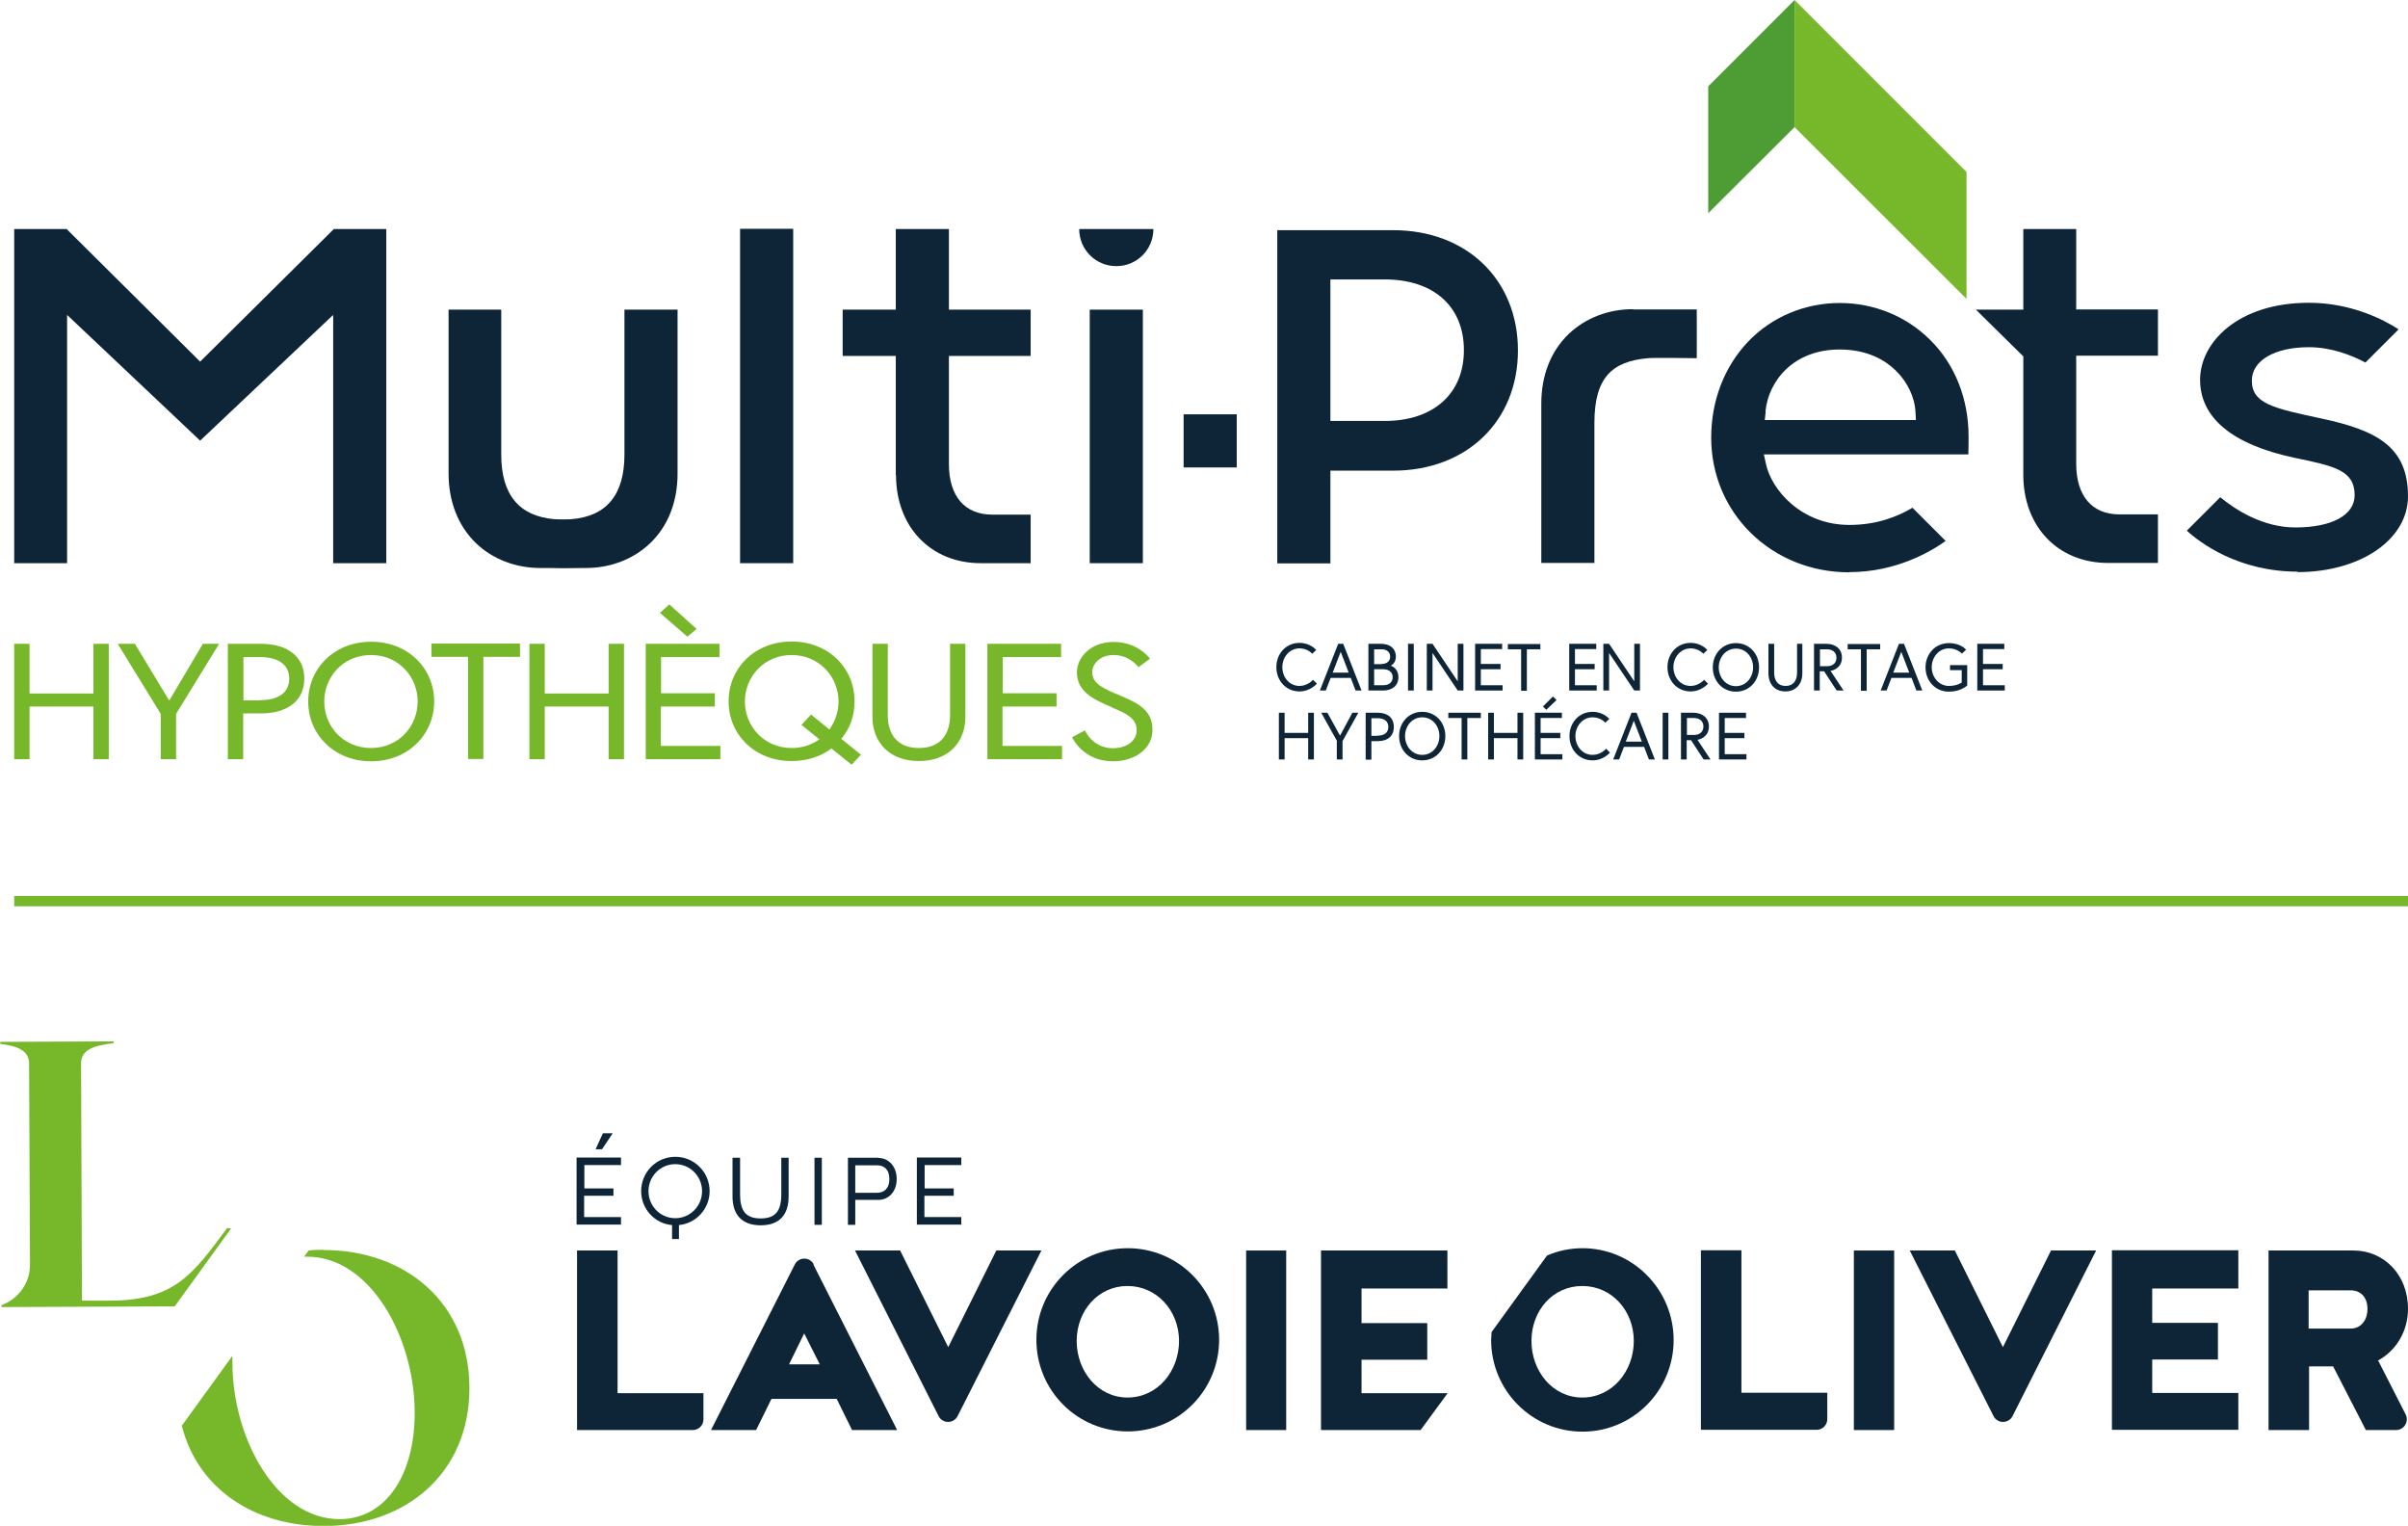 <?xml version="1.0" encoding="UTF-8"?><svg id="a" xmlns="http://www.w3.org/2000/svg" width="105.16" height="66.62" viewBox="0 0 105.16 66.62"><path d="M26.33,49.48l-.32.7h.28l.47-.7h-.43ZM27.12,50.87v-.33h-1.94v2.93h1.94v-.33h-1.61v-.93h1.28v-.32h-1.27v-1.02h1.6Z" fill="#0e2538" stroke-width="0"/><path d="M29.49,50.51c-.83,0-1.49.67-1.49,1.5,0,.77.59,1.42,1.35,1.48v.61h.3v-.61c.75-.07,1.34-.71,1.34-1.48,0-.83-.67-1.5-1.49-1.5ZM29.49,53.19c-.65,0-1.17-.53-1.17-1.18s.52-1.18,1.17-1.18,1.17.53,1.17,1.18-.52,1.18-1.17,1.18Z" fill="#0e2538" stroke-width="0"/><path d="M34.12,50.55v1.59c0,.72-.24,1.06-.9,1.06s-.9-.34-.9-1.06v-1.59h-.33v1.69c0,.81.42,1.26,1.23,1.26s1.22-.45,1.22-1.26v-1.69h-.33Z" fill="#0e2538" stroke-width="0"/><path d="M35.57,50.55v2.93h.32v-2.93h-.32Z" fill="#0e2538" stroke-width="0"/><path d="M38.36,50.55h-1.33v2.93h.32v-1.09h1.01c.44,0,.8-.35.8-.91s-.36-.92-.8-.92ZM38.3,52.08h-.95v-1.2h.95c.3,0,.54.17.54.6s-.25.6-.54.6Z" fill="#0e2538" stroke-width="0"/><path d="M41.98,50.87v-.33h-1.94v2.93h1.94v-.33h-1.61v-.93h1.28v-.32h-1.27v-1.02h1.6Z" fill="#0e2538" stroke-width="0"/><path d="M26.97,60.82v-6.22h-1.77v7.84h5.06c.25,0,.46-.21.46-.46v-1.15h-3.75Z" fill="#0e2538" stroke-width="0"/><path d="M35.54,55.21c-.17-.34-.66-.34-.83,0l-3.66,7.23h1.97l.67-1.36h2.85l.67,1.36h1.97l-3.66-7.23ZM34.46,59.57l.66-1.35.68,1.35h-1.34Z" fill="#0e2538" stroke-width="0"/><path d="M43.51,54.6l-2.1,4.22-2.1-4.22h-1.97l3.65,7.23c.17.34.66.34.83,0l3.66-7.23h-1.97Z" fill="#0e2538" stroke-width="0"/><path d="M49.25,54.5c-2.21,0-3.99,1.79-3.99,4s1.78,4,3.99,4,3.99-1.79,3.99-4-1.78-4-3.99-4ZM49.24,61.02c-1.3,0-2.22-1.16-2.22-2.47s.93-2.4,2.22-2.4,2.25,1.09,2.25,2.4-.93,2.47-2.25,2.47Z" fill="#0e2538" stroke-width="0"/><path d="M54.42,54.6v7.84h1.75v-7.84h-1.75Z" fill="#0e2538" stroke-width="0"/><path d="M63.21,56.25v-1.65h-5.52v7.84h4.35l1.18-1.61h-3.76v-1.46h2.87v-1.6h-2.87v-1.51h3.76Z" fill="#0e2538" stroke-width="0"/><path d="M69.12,54.5c-.55,0-1.08.11-1.56.32l-2.42,3.34c0,.12-.02.23-.02.35,0,2.2,1.78,4,3.99,4s3.98-1.8,3.98-4-1.78-4.01-3.98-4.01ZM69.1,61.02c-1.3,0-2.22-1.16-2.22-2.47s.92-2.4,2.22-2.4,2.25,1.09,2.25,2.4-.93,2.47-2.25,2.47Z" fill="#0e2538" stroke-width="0"/><path d="M76.05,60.82v-6.23h-1.77v7.84h5.06c.25,0,.46-.21.46-.47v-1.15h-3.75Z" fill="#0e2538" stroke-width="0"/><path d="M80.96,54.6v7.84h1.76v-7.84h-1.76Z" fill="#0e2538" stroke-width="0"/><path d="M89.57,54.6l-2.1,4.22-2.1-4.22h-1.97l3.66,7.23c.17.34.66.34.83,0l3.65-7.23h-1.97Z" fill="#0e2538" stroke-width="0"/><path d="M97.75,56.25v-1.66h-5.52v7.84h5.52v-1.61h-3.76v-1.46h2.87v-1.6h-2.87v-1.5h3.76Z" fill="#0e2538" stroke-width="0"/><path d="M103.84,59.41c.78-.42,1.32-1.25,1.32-2.27,0-1.49-1.06-2.54-2.38-2.54h-3.71v7.84h1.77v-2.78h1.05l1.43,2.78h1.32c.35,0,.57-.37.42-.68l-1.2-2.35ZM102.66,58.01h-1.84v-1.67h1.84c.4,0,.73.27.73.81s-.33.86-.73.86Z" fill="#0e2538" stroke-width="0"/><path d="M14.13,54.57c-.22,0-.44,0-.65.03l-.2.27s.09,0,.14,0c2.75,0,4.69,3.53,4.69,6.82,0,2.75-1.29,4.64-3.28,4.64-2.75,0-4.68-3.53-4.68-6.83,0-.1,0-.2,0-.3l-2.21,3.05c.69,2.75,3.15,4.38,6.19,4.38,3.59,0,6.37-2.3,6.37-6.02s-2.78-6.03-6.37-6.03Z" fill="#76b82a" stroke-width="0"/><path d="M9.92,53.62c-1.48,1.99-2.27,3.15-5.07,3.17h-1.27s-.04-10.37-.04-10.37c0-.59.58-.78,1.42-.87v-.08l-4.95.02v.09c.68.08,1.26.26,1.26.85l.04,8.79c0,.87-.57,1.52-1.25,1.77v.08l7.57-.03,2.46-3.4-.16-.02Z" fill="#76b82a" stroke-width="0"/><polygon points="78.37 0 74.6 3.77 74.6 9.31 78.37 5.55 78.37 5.55 78.37 0" fill="#4d9d34" stroke-width="0"/><polygon points="78.37 0 78.37 0 78.37 5.56 78.37 5.55 85.88 13.05 85.88 7.51 78.37 0" fill="#76b82a" stroke-width="0"/><polygon points="14.55 24.59 16.87 24.59 16.87 10 14.58 10 8.74 15.79 2.91 10 .62 10 .62 24.59 2.93 24.59 2.93 13.75 8.74 19.24 14.55 13.75 14.55 24.59" fill="#0e2538" stroke-width="0"/><rect x="32.32" y="9.99" width="2.32" height="14.6" fill="#0e2538" stroke-width="0"/><path d="M55.78,10.04v14.56h2.32v-4.05h2.74c3.21,0,5.45-2.16,5.45-5.25s-2.24-5.25-5.45-5.25h-5.06ZM63.93,15.29c0,1.9-1.33,3.09-3.46,3.09h-2.37v-6.18h2.37c2.14,0,3.46,1.18,3.46,3.09Z" fill="#0e2538" stroke-width="0"/><path d="M19.59,13.52v7.15c0,1.24.42,2.3,1.21,3.06.73.69,1.72,1.07,2.79,1.07,0,0,.75,0,1,.01.25,0,1-.01,1-.01,1.07,0,2.06-.38,2.79-1.07.79-.75,1.21-1.81,1.21-3.06v-7.15h-2.32v6.33c0,1.75-.78,2.7-2.33,2.82,0,0-.19.01-.36.01s-.35-.01-.36-.01c-1.55-.13-2.33-1.07-2.33-2.82v-6.33h-2.32Z" fill="#0e2538" stroke-width="0"/><path d="M39.13,20.74c0,2.27,1.52,3.85,3.7,3.85h2.18v-2.12c-.38,0-1.6,0-1.66,0h-.02c-1.2,0-1.89-.81-1.89-2.21v-4.72h3.57v-2.02h-3.57v-3.52h-2.32v3.52h-2.32v2.02h2.32v5.2Z" fill="#0e2538" stroke-width="0"/><path d="M71.31,13.5c-1.07,0-2.06.38-2.79,1.07-.79.75-1.21,1.81-1.21,3.06v6.95h2.32v-6.12c0-1.96.76-2.68,2.33-2.82.29-.03,2.14,0,2.14,0v-2.13h-2.77Z" fill="#0e2538" stroke-width="0"/><path d="M80.77,24.98c2.05,0,3.57-.91,4.2-1.36l-1.45-1.45c-.62.37-1.54.75-2.75.75-2.13,0-3.42-1.56-3.65-2.67l-.09-.41h8.93c.01-.32.01-.62.01-.78,0-1.64-.59-3.14-1.67-4.21-1.04-1.04-2.45-1.62-3.96-1.62s-2.97.6-4.01,1.7c-1.03,1.09-1.6,2.57-1.6,4.18,0,3.3,2.65,5.88,6.03,5.88ZM77.1,17.97c.12-1.3,1.19-2.71,3.24-2.71,1.24,0,2.01.49,2.44.91.51.49.84,1.17.87,1.81l.02.36h-6.6l.04-.37Z" fill="#0e2538" stroke-width="0"/><path d="M100.33,24.98c2.75,0,4.83-1.42,4.83-3.31,0-2.17-1.38-2.88-3.75-3.39-2.11-.45-3.07-.65-3.07-1.66,0-.88,1-1.46,2.49-1.46.97,0,1.85.34,2.47.67l1.45-1.45c-.6-.39-2.03-1.16-3.92-1.16-3.09,0-4.75,1.73-4.75,3.36s1.35,2.82,4.13,3.41c1.74.36,2.62.55,2.62,1.63,0,.87-.99,1.41-2.59,1.41-1.4,0-2.59-.75-3.28-1.32l-1.46,1.46c.58.53,2.25,1.79,4.85,1.79Z" fill="#0e2538" stroke-width="0"/><path d="M90.68,10h-2.32v3.52h-2.07l2.07,2.04v5.17c0,2.27,1.52,3.85,3.7,3.85h2.18v-2.12c-.38,0-1.68,0-1.68,0-1.2,0-1.89-.81-1.89-2.21v-4.72h3.57v-2.02h-3.57v-3.52Z" fill="#0e2538" stroke-width="0"/><rect x="51.69" y="18.09" width="2.32" height="2.32" fill="#0e2538" stroke-width="0"/><rect x="47.59" y="13.52" width="2.32" height="11.07" fill="#0e2538" stroke-width="0"/><path d="M48.75,11.62c.9,0,1.62-.72,1.62-1.62h-3.24c0,.9.72,1.62,1.62,1.62Z" fill="#0e2538" stroke-width="0"/><path d="M4.08,28.11h.67v5.04h-.67v-2.3H1.29v2.3h-.67v-5.04h.67v2.17h2.79v-2.17Z" fill="#76b82a" stroke-width="0"/><path d="M7.02,31.17l-1.88-3.06h.75l1.5,2.48,1.47-2.48h.71l-1.88,3.06v1.98h-.67v-1.98Z" fill="#76b82a" stroke-width="0"/><path d="M9.95,28.11h1.44c1.16,0,1.9.55,1.9,1.52s-.74,1.52-1.9,1.52h-.77v2h-.67v-5.04ZM11.36,30.57c.76,0,1.27-.3,1.27-.94s-.52-.94-1.27-.94h-.73v1.89h.73Z" fill="#76b82a" stroke-width="0"/><path d="M18.96,30.63c0,1.45-1.15,2.61-2.75,2.61s-2.75-1.15-2.75-2.61,1.15-2.61,2.75-2.61,2.75,1.15,2.75,2.61ZM18.24,30.63c0-1.07-.82-2.03-2.04-2.03s-2.04.96-2.04,2.03.82,2.03,2.04,2.03,2.04-.96,2.04-2.03Z" fill="#76b82a" stroke-width="0"/><path d="M20.44,28.68h-1.6v-.58h3.87v.58h-1.6v4.46h-.67v-4.46Z" fill="#76b82a" stroke-width="0"/><path d="M26.58,28.11h.67v5.04h-.67v-2.3h-2.79v2.3h-.67v-5.04h.67v2.17h2.79v-2.17Z" fill="#76b82a" stroke-width="0"/><path d="M28.86,30.27h2.36v.58h-2.36v1.72h2.6v.58h-3.26v-5.04h3.22v.58h-2.55v1.59ZM29.23,26.39l1.19,1.07-.4.34-1.2-1.04.41-.37Z" fill="#76b82a" stroke-width="0"/><path d="M37.32,30.63c0,.63-.21,1.19-.58,1.63l.86.69-.41.44-.88-.71c-.46.35-1.06.55-1.74.55-1.61,0-2.75-1.15-2.75-2.61s1.15-2.61,2.75-2.61,2.75,1.15,2.75,2.61ZM35.42,31.2l.8.65c.25-.35.4-.77.4-1.22,0-1.07-.84-2.03-2.05-2.03s-2.04.96-2.04,2.03.83,2.03,2.04,2.03c.47,0,.88-.14,1.21-.38l-.78-.63.42-.45Z" fill="#76b82a" stroke-width="0"/><path d="M41.49,28.11h.67v3.18c0,1.14-.76,1.94-2.03,1.94s-2.03-.8-2.03-1.94v-3.18h.67v3.12c0,.81.4,1.43,1.36,1.43s1.36-.62,1.36-1.43v-3.12Z" fill="#76b82a" stroke-width="0"/><path d="M43.78,30.27h2.36v.58h-2.36v1.72h2.6v.58h-3.26v-5.04h3.22v.58h-2.55v1.59Z" fill="#76b82a" stroke-width="0"/><path d="M48.56,30.88c-.81-.34-1.53-.68-1.53-1.53,0-.59.54-1.32,1.61-1.32s1.58.73,1.58.73l-.5.37s-.39-.53-1.08-.53c-.61,0-.94.39-.94.75,0,.51.48.71,1.24,1.03.85.35,1.39.68,1.39,1.49s-.75,1.37-1.73,1.37c-1.32,0-1.78-1.05-1.78-1.05l.56-.3s.33.78,1.22.78c.53,0,1.04-.27,1.04-.79s-.46-.73-1.08-.99Z" fill="#76b82a" stroke-width="0"/><path d="M57.31,28.55s-.19-.24-.56-.24c-.44,0-.75.39-.75.82s.3.82.75.82c.37,0,.59-.27.59-.27l.17.17s-.28.34-.76.34c-.59,0-1.01-.47-1.01-1.06s.42-1.06,1.01-1.06c.48,0,.73.31.73.31l-.17.16Z" fill="#0e2538" stroke-width="0"/><path d="M58.43,28.11h.23l.8,2.04h-.26l-.21-.55h-.88l-.21.55h-.26l.8-2.04ZM58.2,29.37h.7l-.35-.91-.35.91Z" fill="#0e2538" stroke-width="0"/><path d="M59.76,28.11h.54c.42,0,.66.22.66.56,0,.28-.2.39-.23.4.03,0,.34.1.34.5,0,.36-.26.58-.67.58h-.64v-2.04ZM60.34,28.99c.23,0,.37-.13.37-.32s-.14-.32-.37-.32h-.33v.65h.33ZM60.82,29.57c0-.19-.13-.35-.42-.35h-.39v.7h.39c.29,0,.42-.16.42-.35Z" fill="#0e2538" stroke-width="0"/><path d="M61.49,28.11h.25v2.04h-.25v-2.04Z" fill="#0e2538" stroke-width="0"/><path d="M62.56,28.11l1.1,1.64v-1.64h.25v2.04h-.25l-1.1-1.64v1.64h-.25v-2.04h.25Z" fill="#0e2538" stroke-width="0"/><path d="M70.27,28.11l1.1,1.64v-1.64h.25v2.04h-.25l-1.1-1.64v1.64h-.25v-2.04h.25Z" fill="#0e2538" stroke-width="0"/><path d="M64.67,28.99h.86v.23h-.86v.7h.95v.23h-1.2v-2.04h1.18v.23h-.93v.65Z" fill="#0e2538" stroke-width="0"/><path d="M66.44,28.35h-.59v-.23h1.42v.23h-.59v1.81h-.25v-1.81Z" fill="#0e2538" stroke-width="0"/><path d="M68.78,28.99h.86v.23h-.86v.7h.95v.23h-1.2v-2.04h1.18v.23h-.93v.65Z" fill="#0e2538" stroke-width="0"/><path d="M74.39,28.55s-.19-.24-.56-.24c-.44,0-.75.39-.75.82s.3.82.75.82c.37,0,.59-.27.59-.27l.17.17s-.28.34-.76.34c-.59,0-1.01-.47-1.01-1.06s.42-1.06,1.01-1.06c.48,0,.73.31.73.31l-.17.16Z" fill="#0e2538" stroke-width="0"/><path d="M76.82,29.14c0,.59-.42,1.06-1.01,1.06s-1.01-.47-1.01-1.06.42-1.06,1.01-1.06,1.01.47,1.01,1.06ZM76.56,29.14c0-.44-.3-.82-.75-.82s-.75.39-.75.82.3.82.75.82.75-.39.75-.82Z" fill="#0e2538" stroke-width="0"/><path d="M78.46,28.11h.25v1.29c0,.46-.28.79-.74.79s-.74-.32-.74-.79v-1.29h.25v1.26c0,.33.15.58.5.58s.5-.25.5-.58v-1.26Z" fill="#0e2538" stroke-width="0"/><path d="M79.23,28.11h.53c.41,0,.68.24.68.6,0,.48-.44.58-.5.58l.57.86h-.3l-.55-.84h-.19v.84h-.25v-2.04ZM80.2,28.72c0-.22-.15-.37-.42-.37h-.3v.74h.3c.27,0,.42-.15.42-.37Z" fill="#0e2538" stroke-width="0"/><path d="M81.28,28.35h-.59v-.23h1.42v.23h-.59v1.81h-.25v-1.81Z" fill="#0e2538" stroke-width="0"/><path d="M82.92,28.11h.23l.8,2.04h-.26l-.21-.55h-.88l-.21.55h-.26l.8-2.04ZM82.68,29.37h.7l-.35-.91-.35.91Z" fill="#0e2538" stroke-width="0"/><path d="M85.16,29.04h.75v.89s-.27.27-.8.27c-.59,0-1.02-.47-1.02-1.06s.43-1.06,1.02-1.06c.53,0,.75.29.75.29l-.18.17s-.2-.23-.57-.23c-.44,0-.75.39-.75.82s.31.82.75.82c.37,0,.56-.15.56-.15v-.54h-.51v-.23Z" fill="#0e2538" stroke-width="0"/><path d="M86.6,28.99h.86v.23h-.86v.7h.95v.23h-1.2v-2.04h1.18v.23h-.93v.65Z" fill="#0e2538" stroke-width="0"/><path d="M57.13,31.12h.25v2.04h-.25v-.93h-1.03v.93h-.25v-2.04h.25v.88h1.03v-.88Z" fill="#0e2538" stroke-width="0"/><path d="M58.39,32.36l-.69-1.24h.27l.55,1,.54-1h.26l-.69,1.24v.8h-.25v-.8Z" fill="#0e2538" stroke-width="0"/><path d="M59.64,31.12h.53c.43,0,.7.22.7.62s-.27.62-.7.62h-.28v.81h-.25v-2.04ZM60.16,32.12c.28,0,.47-.12.47-.38s-.19-.38-.47-.38h-.27v.77h.27Z" fill="#0e2538" stroke-width="0"/><path d="M63.12,32.14c0,.59-.42,1.06-1.01,1.06s-1.01-.47-1.01-1.06.42-1.06,1.01-1.06,1.01.47,1.01,1.06ZM62.86,32.14c0-.44-.3-.82-.75-.82s-.75.39-.75.82.3.82.75.82.75-.39.75-.82Z" fill="#0e2538" stroke-width="0"/><path d="M63.84,31.35h-.59v-.23h1.42v.23h-.59v1.81h-.25v-1.81Z" fill="#0e2538" stroke-width="0"/><path d="M66.27,31.12h.25v2.04h-.25v-.93h-1.03v.93h-.25v-2.04h.25v.88h1.03v-.88Z" fill="#0e2538" stroke-width="0"/><path d="M67.28,32h.86v.23h-.86v.7h.95v.23h-1.2v-2.04h1.18v.23h-.93v.65ZM67.97,30.57l-.44.42-.15-.14.44-.44.15.15Z" fill="#0e2538" stroke-width="0"/><path d="M70.11,31.56s-.19-.24-.56-.24c-.44,0-.75.39-.75.82s.3.82.75.82c.37,0,.59-.27.59-.27l.17.17s-.28.34-.76.34c-.59,0-1.01-.47-1.01-1.06s.42-1.06,1.01-1.06c.48,0,.73.31.73.31l-.17.16Z" fill="#0e2538" stroke-width="0"/><path d="M71.24,31.12h.23l.8,2.04h-.26l-.21-.55h-.88l-.21.55h-.26l.8-2.04ZM71,32.38h.7l-.35-.91-.35.91Z" fill="#0e2538" stroke-width="0"/><path d="M72.61,31.12h.25v2.04h-.25v-2.04Z" fill="#0e2538" stroke-width="0"/><path d="M73.42,31.12h.53c.41,0,.68.24.68.6,0,.48-.44.58-.5.58l.57.86h-.3l-.55-.84h-.19v.84h-.25v-2.04ZM74.39,31.72c0-.22-.15-.37-.42-.37h-.3v.74h.3c.27,0,.42-.15.42-.37Z" fill="#0e2538" stroke-width="0"/><path d="M75.32,32h.86v.23h-.86v.7h.95v.23h-1.2v-2.04h1.18v.23h-.93v.65Z" fill="#0e2538" stroke-width="0"/><rect x=".62" y="39.12" width="104.54" height=".45" fill="#76b82a" stroke-width="0"/></svg>